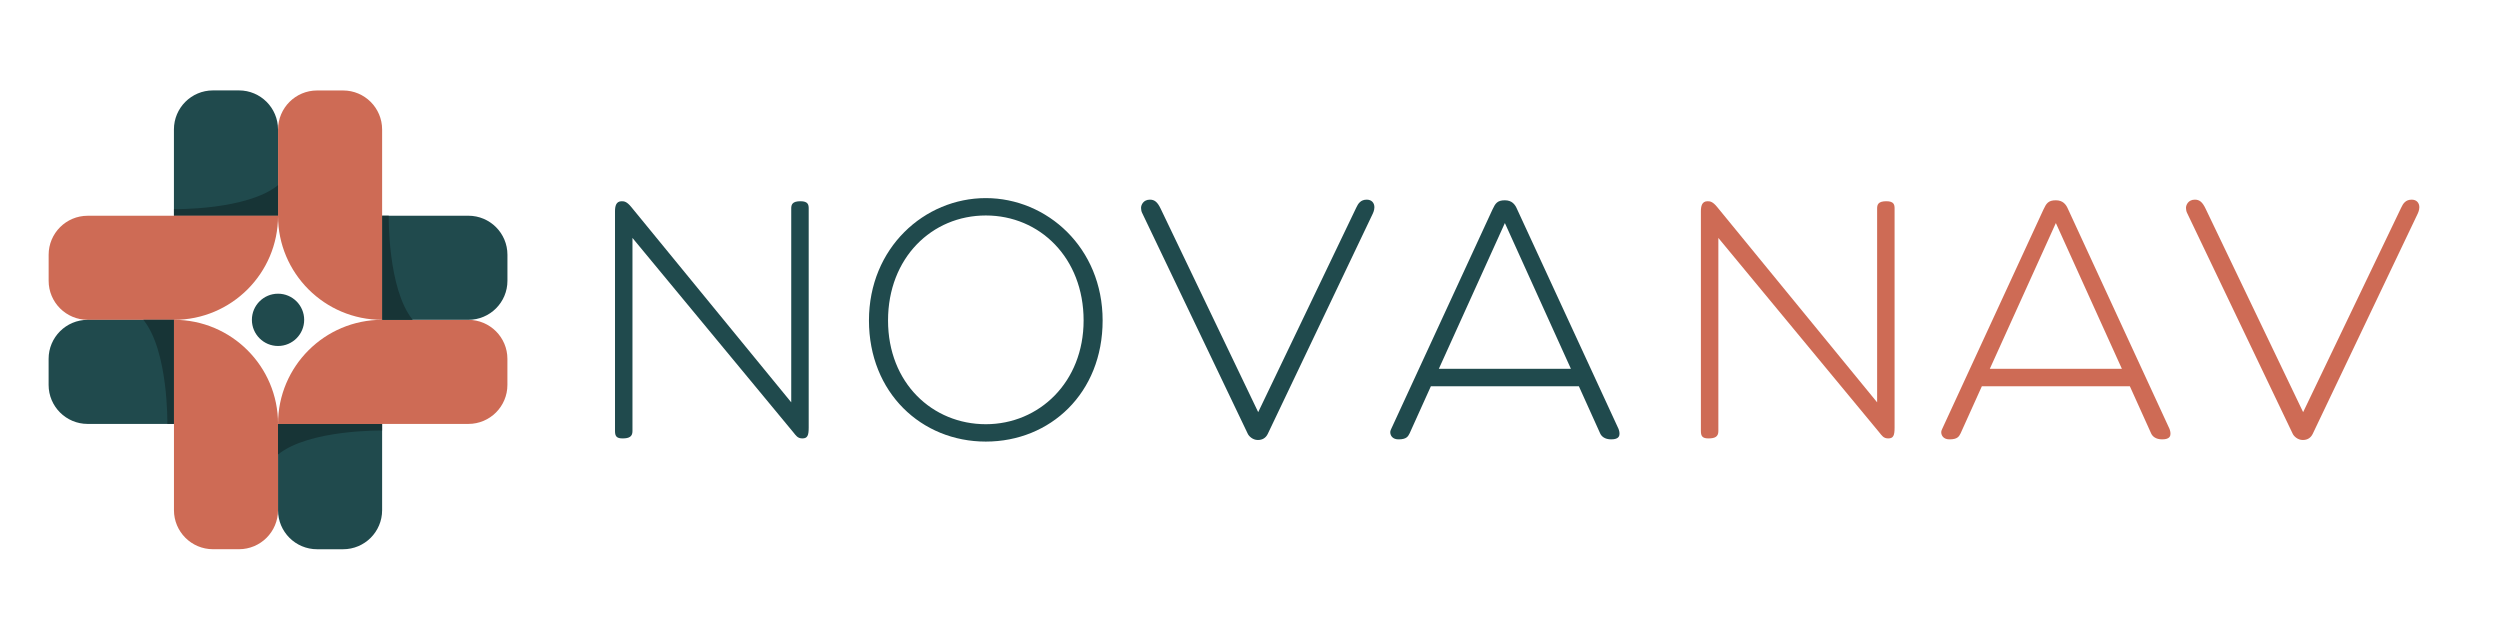 <?xml version="1.0" encoding="UTF-8"?><svg id="Layer_1" xmlns="http://www.w3.org/2000/svg" viewBox="0 0 790 200"><defs><style>.cls-1{fill:#204a4d;}.cls-1,.cls-2,.cls-3{stroke-width:0px;}.cls-2{fill:#173436;}.cls-3{fill:#ce6b55;}</style></defs><path class="cls-1" d="m100.19,173.56c-6.81,0-12.33-5.52-12.33-12.33v-27.27h32.89v27.27c0,6.81-5.52,12.33-12.33,12.33h-8.22Z"/><path class="cls-3" d="m148.02,101.07h-27.28l-32.89,32.89h60.16c6.81,0,12.33-5.52,12.33-12.33v-8.22c0-6.81-5.52-12.33-12.33-12.33Z"/><path class="cls-1" d="m160.35,88.73c0,6.81-5.52,12.33-12.33,12.33h-27.27v-32.89h27.27c6.81,0,12.33,5.52,12.33,12.33v8.22Z"/><path class="cls-3" d="m87.86,40.91v27.28l32.89,32.89v-60.16c0-6.81-5.52-12.33-12.33-12.33h-8.22c-6.81,0-12.33,5.52-12.33,12.33Z"/><path class="cls-1" d="m75.52,28.57c6.81,0,12.33,5.52,12.33,12.33v27.27h-32.89v-27.27c0-6.81,5.52-12.33,12.33-12.33h8.22Z"/><path class="cls-3" d="m27.7,101.07h27.28l32.89-32.89H27.7c-6.81,0-12.33,5.52-12.33,12.33v8.22c0,6.81,5.52,12.33,12.33,12.33Z"/><path class="cls-1" d="m15.36,113.4c0-6.81,5.52-12.33,12.33-12.33h27.27v32.89h-27.27c-6.81,0-12.33-5.52-12.33-12.33v-8.22Z"/><path class="cls-3" d="m87.86,161.23v-27.28l-32.89-32.89v60.16c0,6.81,5.52,12.33,12.33,12.33h8.22c6.81,0,12.33-5.52,12.33-12.33Z"/><path class="cls-2" d="m122.84,68.18s-.39,23.08,7.58,32.89h-9.67v-32.89h2.09Z"/><path class="cls-2" d="m120.74,136.05s-23.08-.39-32.89,7.58v-9.67h32.89v2.09Z"/><path class="cls-2" d="m52.88,133.95s.39-23.08-7.58-32.89h9.67v32.89h-2.09Z"/><path class="cls-2" d="m54.97,66.09s23.08.39,32.89-7.58v9.67h-32.89v-2.09Z"/><path class="cls-3" d="m87.86,68.18c0,18.16-14.72,32.89-32.89,32.89v-32.89h32.89Z"/><path class="cls-3" d="m120.74,101.07c-18.16,0-32.89-14.72-32.89-32.89h32.89v32.89Z"/><path class="cls-3" d="m87.86,133.95c0-18.16,14.72-32.89,32.89-32.89v32.89h-32.89Z"/><path class="cls-3" d="m54.97,101.06c18.16,0,32.89,14.72,32.89,32.89h-32.89v-32.89Z"/><path class="cls-1" d="m96.12,101.07c0,4.56-3.7,8.26-8.26,8.26s-8.26-3.7-8.26-8.26,3.7-8.26,8.26-8.26,8.26,3.7,8.26,8.26Z"/><path class="cls-1" d="m199.46,65.39l50.57,61.75v-61.25c0-1.2.3-2.3,2.91-2.3,2.41,0,2.61,1.1,2.61,2.3v69.25c0,2.5-.4,3.4-2.01,3.4-1.5,0-2.01-.9-2.91-2l-50.77-61.35v61.05c0,1.7-1,2.3-3.11,2.3-1.81,0-2.41-.6-2.41-2.3v-69.45c0-1.6.3-3.2,2.11-3.2.8,0,1.61.1,3.01,1.8Z"/><path class="cls-1" d="m274.59,101.27c0-22.98,17.56-38.67,36.92-38.67s36.92,15.69,36.92,38.67-16.55,38.27-36.92,38.27-36.92-15.49-36.92-38.27Zm67.83,0c0-19.79-13.85-33.18-30.9-33.18s-30.9,13.39-30.9,33.18,14.05,32.78,30.9,32.78,30.9-13.29,30.9-32.78Z"/><path class="cls-1" d="m366.79,65.99l30.8,64.25,31-64.65c.6-1.3,1.41-2.5,3.31-2.5,1.61,0,2.41,1.1,2.41,2.4,0,1-.5,2-.5,2l-33.21,69.65c-.6,1.2-1.61,1.9-3.11,1.9-1.71,0-2.91-1.3-3.21-2l-33.41-69.85c-.2-.4-.3-1.1-.3-1.5,0-.9.7-2.6,2.81-2.6,1.5,0,2.41.8,3.41,2.9Z"/><path class="cls-1" d="m452.16,122.05l-6.72,14.89c-.5,1-1,1.9-3.51,1.9-1.8,0-2.61-1.1-2.61-2.3,0-.4.3-1,.3-1l32.01-69.35c.9-1.9,1.5-2.9,3.91-2.9,2.21,0,3.21,1.3,3.81,2.7l32.11,69.55s.3.8.3,1.4,0,1.9-2.61,1.9c-2.11,0-3.11-1-3.51-1.9l-6.72-14.89h-46.76Zm2.51-5.5h41.74l-20.87-46.07-20.87,46.07Z"/><path class="cls-3" d="m542.6,65.39l50.57,61.75v-61.25c0-1.2.3-2.3,2.91-2.3,2.41,0,2.61,1.1,2.61,2.3v69.25c0,2.5-.4,3.4-2.01,3.4-1.51,0-2.01-.9-2.91-2l-50.77-61.35v61.05c0,1.7-1,2.3-3.11,2.3-1.81,0-2.41-.6-2.41-2.3v-69.45c0-1.6.3-3.2,2.11-3.2.8,0,1.61.1,3.01,1.8Z"/><path class="cls-3" d="m626.27,122.05l-6.72,14.89c-.5,1-1,1.9-3.51,1.9-1.8,0-2.61-1.1-2.61-2.3,0-.4.3-1,.3-1l32.01-69.35c.9-1.9,1.5-2.9,3.91-2.9,2.21,0,3.21,1.3,3.81,2.7l32.11,69.55s.3.8.3,1.4,0,1.9-2.61,1.9c-2.11,0-3.11-1-3.51-1.9l-6.72-14.89h-46.76Zm2.51-5.5h41.74l-20.87-46.07-20.87,46.07Z"/><path class="cls-3" d="m696.99,65.99l30.8,64.25,31-64.65c.6-1.3,1.41-2.5,3.31-2.5,1.61,0,2.41,1.1,2.41,2.4,0,1-.5,2-.5,2l-33.21,69.65c-.6,1.2-1.61,1.9-3.11,1.9-1.71,0-2.91-1.3-3.21-2l-33.41-69.85c-.2-.4-.3-1.1-.3-1.5,0-.9.7-2.6,2.81-2.6,1.51,0,2.41.8,3.41,2.9Z"/></svg>
